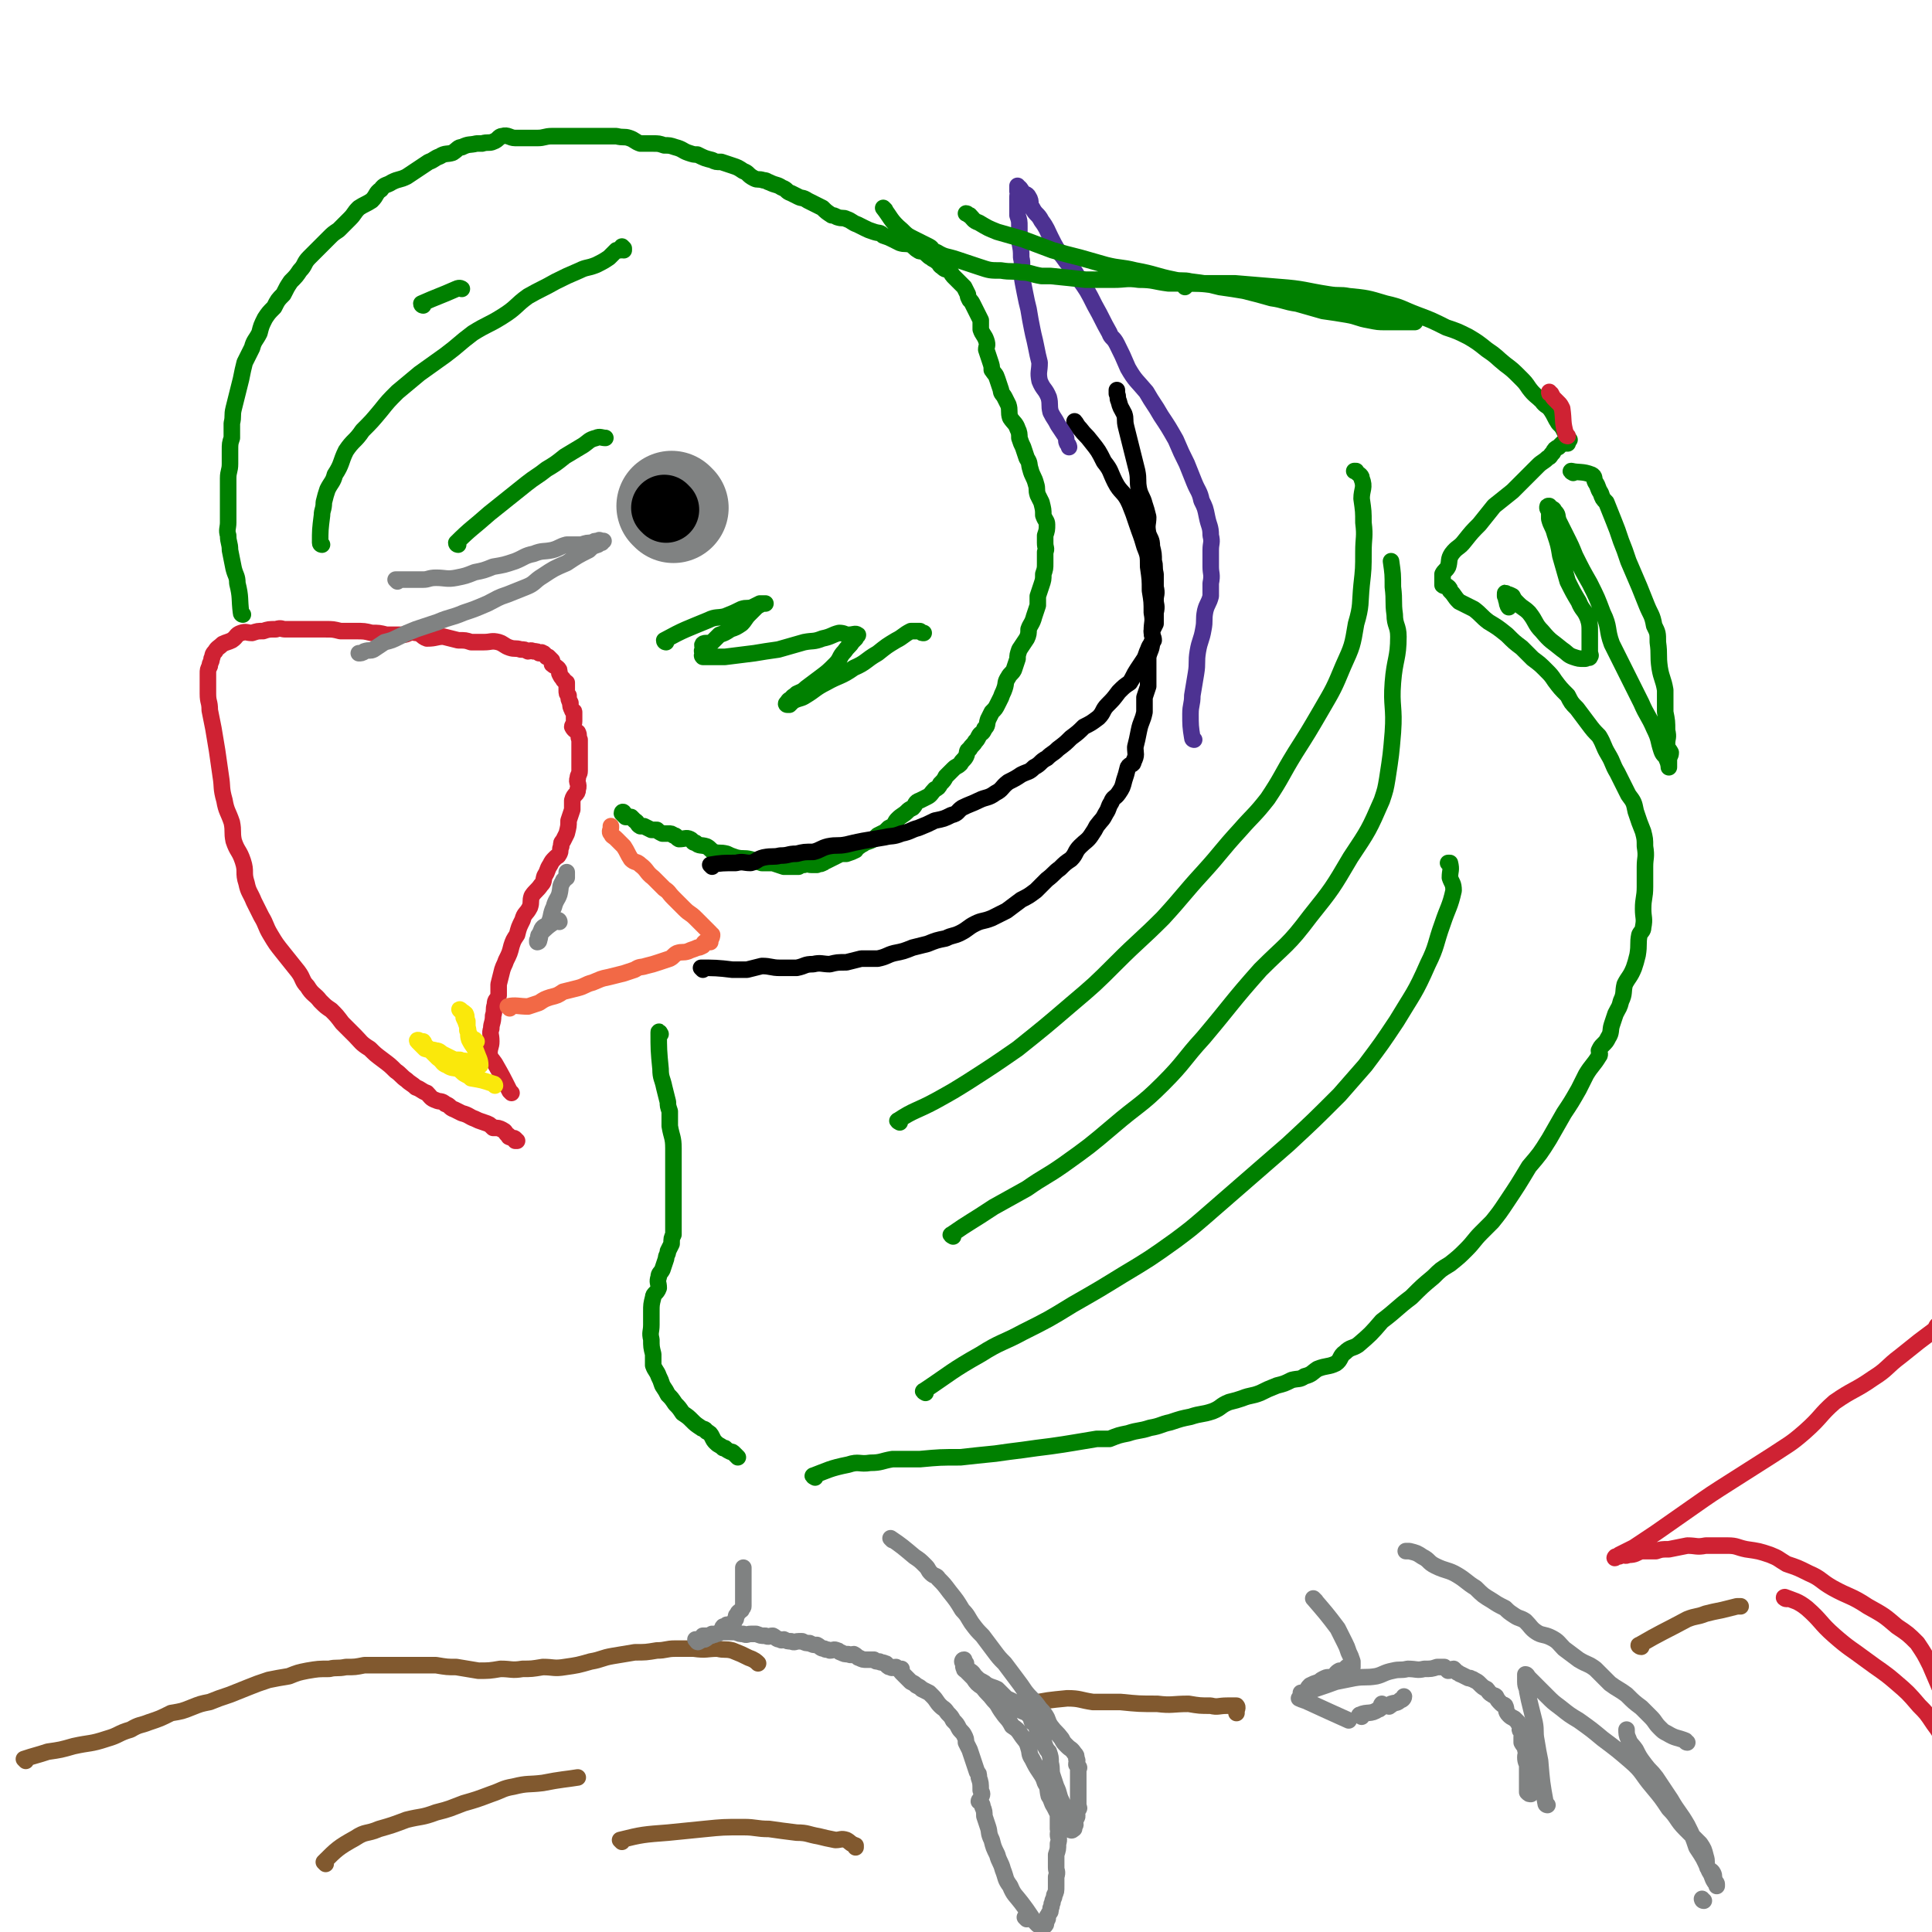 <svg viewBox='0 0 1050 1050' version='1.1' xmlns='http://www.w3.org/2000/svg' xmlns:xlink='http://www.w3.org/1999/xlink'><g fill='none' stroke='#CF2233' stroke-width='9' stroke-linecap='round' stroke-linejoin='round'><path d='M278,594c0,0 0,0 -1,-1 -4,-8 -4,-8 -8,-15 -2,-3 -2,-2 -3,-5 0,-4 1,-4 1,-7 0,-4 -1,-4 0,-7 0,-3 1,-3 1,-7 1,-3 0,-3 1,-6 0,-3 1,-2 2,-5 0,-3 0,-3 0,-6 1,-4 1,-4 2,-8 1,-3 1,-2 2,-5 2,-4 2,-4 3,-8 1,-3 1,-3 3,-6 1,-4 1,-4 3,-8 1,-4 2,-3 4,-7 1,-3 0,-3 1,-6 2,-3 3,-3 5,-6 2,-2 1,-2 2,-5 2,-3 1,-3 3,-6 1,-2 1,-2 3,-4 1,-1 1,0 2,-2 1,-2 0,-2 1,-4 0,-2 0,-2 1,-3 1,-2 1,-2 2,-4 1,-4 1,-4 1,-7 1,-3 1,-3 2,-6 0,-3 0,-3 0,-5 1,-4 3,-3 3,-6 1,-3 -1,-4 0,-6 0,-2 1,-2 1,-4 0,-3 0,-3 0,-6 0,-2 0,-2 0,-3 0,-2 0,-2 0,-3 0,-2 0,-2 0,-3 0,-1 0,-1 0,-2 -1,-2 0,-2 -1,-4 -1,-1 -2,-1 -3,-3 0,-1 1,-1 1,-3 0,-2 0,-2 0,-5 0,-1 -1,0 -1,-1 -1,-2 -1,-2 -1,-4 -1,-2 -1,-2 -1,-4 -1,-1 -1,-1 -1,-3 0,-2 0,-2 0,-4 -1,-1 -2,-1 -2,-2 -1,-1 -1,-1 -2,-3 0,-2 0,-2 -1,-3 -1,-1 -2,-1 -3,-2 0,-1 0,-1 0,-2 -1,-1 -1,-1 -2,-2 -1,0 -1,0 -1,0 -1,-1 -1,-2 -2,-2 -1,-1 -1,0 -2,0 -1,-1 -1,-1 -3,-1 -2,-1 -2,0 -3,0 -2,-1 -2,-1 -4,-1 -3,-1 -3,0 -6,-1 -3,-1 -3,-2 -6,-3 -4,-1 -4,0 -8,0 -3,0 -3,0 -7,0 -3,-1 -3,-1 -7,-1 -4,-1 -4,-1 -8,-2 -4,0 -4,1 -9,1 -3,-1 -3,-3 -6,-3 -4,-1 -4,1 -7,1 -5,0 -5,0 -9,0 -4,-1 -4,-1 -8,-1 -4,-1 -4,-1 -9,-1 -4,0 -4,0 -8,0 -4,-1 -4,-1 -8,-1 -3,0 -3,0 -6,0 -3,0 -3,0 -5,0 -2,0 -2,0 -4,0 -3,0 -3,0 -7,0 -2,0 -2,-1 -5,0 -4,0 -4,0 -7,1 -3,0 -3,0 -6,1 -3,0 -3,-1 -6,0 -3,1 -2,2 -5,4 -2,1 -3,1 -5,2 -2,2 -3,2 -4,4 -2,2 -1,2 -2,4 0,2 -1,2 -1,4 -1,2 -1,2 -1,4 0,3 0,3 0,6 0,3 0,3 0,5 0,5 1,4 1,9 1,5 1,5 2,10 1,6 1,6 2,12 1,7 1,7 2,14 1,6 0,6 2,13 1,6 2,6 4,12 1,5 0,5 1,10 2,6 3,5 5,11 2,6 0,6 2,12 1,5 2,5 4,10 2,4 2,4 4,8 3,5 2,5 5,10 3,5 3,5 7,10 4,5 4,5 8,10 3,4 2,5 5,8 3,5 4,4 7,8 3,3 3,3 6,5 3,3 3,3 6,7 3,3 3,3 7,7 3,3 3,4 8,7 3,3 3,3 7,6 4,3 4,3 7,6 3,2 3,3 6,5 2,2 3,2 5,4 3,1 3,2 6,3 2,2 2,3 5,4 2,1 3,0 5,2 3,1 2,2 5,3 2,1 2,1 4,2 4,1 4,2 7,3 2,1 2,1 5,2 3,1 3,1 5,3 3,0 3,0 5,1 2,1 1,1 3,3 1,0 0,1 1,1 2,1 2,0 3,1 0,0 0,1 0,1 0,0 0,0 1,0 '/></g>
<g fill='none' stroke='#FAE80B' stroke-width='9' stroke-linecap='round' stroke-linejoin='round'><path d='M269,590c0,0 0,-1 -1,-1 -6,-2 -6,-2 -12,-3 -1,-1 -1,-1 -3,-2 -2,-1 -2,-2 -4,-3 -3,-1 -3,0 -6,-2 -3,-1 -2,-2 -5,-4 -1,-1 -1,-1 -2,-2 -1,-1 -1,-1 -2,-2 -1,-1 -2,-1 -2,-2 -2,-1 -1,-2 -2,-3 -1,0 -1,0 -2,0 0,-1 -2,-1 -1,0 1,1 2,2 4,4 3,1 3,0 6,1 2,0 2,1 4,2 2,1 2,1 4,2 2,1 2,1 5,1 2,1 2,0 4,1 2,0 2,1 3,2 1,0 1,0 2,0 1,0 1,0 2,0 0,0 0,0 0,0 0,-3 -1,-4 -2,-7 -1,-3 -2,-3 -4,-7 -1,-3 0,-4 -1,-7 -1,-3 -1,-3 -2,-5 0,-2 0,-2 -1,-3 0,-1 -2,-2 -1,-1 0,0 2,1 3,2 1,2 0,2 1,4 0,2 0,2 0,5 1,2 1,2 2,4 1,1 1,1 2,1 1,1 1,1 1,1 '/></g>
<g fill='none' stroke='#F26946' stroke-width='9' stroke-linecap='round' stroke-linejoin='round'><path d='M277,548c0,0 -1,-1 -1,-1 4,-1 6,0 11,0 3,-1 3,-1 6,-2 3,-2 3,-2 6,-3 4,-1 4,-1 7,-3 4,-1 4,-1 8,-2 4,-1 4,-2 8,-3 5,-2 4,-2 9,-3 4,-1 4,-1 8,-2 3,-1 3,-1 6,-2 3,-2 3,-1 6,-2 4,-1 4,-1 7,-2 3,-1 3,-1 6,-2 2,-1 2,-2 4,-3 3,-1 3,0 6,-1 2,-1 3,-1 5,-2 1,0 1,0 3,-1 0,-1 0,-1 1,-2 1,0 2,0 3,0 0,-1 0,-1 0,-1 1,-2 1,-2 1,-3 0,0 -1,0 -1,-1 -2,-2 -2,-2 -4,-4 -2,-2 -2,-2 -4,-4 -3,-3 -3,-2 -6,-5 -3,-3 -3,-3 -6,-6 -3,-3 -2,-3 -5,-5 -3,-3 -3,-3 -6,-6 -4,-3 -3,-4 -7,-7 -2,-2 -3,-1 -5,-3 -2,-3 -2,-4 -4,-7 -2,-2 -2,-2 -4,-4 -2,-2 -2,-1 -3,-3 -1,-1 0,-2 0,-3 0,0 0,-1 0,-1 '/></g>
<g fill='none' stroke='#008000' stroke-width='9' stroke-linecap='round' stroke-linejoin='round'><path d='M132,334c0,0 -1,0 -1,-1 -1,-8 0,-8 -2,-16 0,-4 -1,-4 -2,-8 -1,-5 -1,-5 -2,-10 0,-4 -1,-4 -1,-8 -1,-3 0,-4 0,-7 0,-4 0,-4 0,-8 0,-4 0,-4 0,-8 0,-4 0,-4 0,-8 0,-4 1,-4 1,-8 0,-3 0,-3 0,-7 0,-4 0,-4 1,-7 0,-4 0,-4 0,-8 1,-4 0,-4 1,-8 1,-4 1,-4 2,-8 1,-4 1,-4 2,-8 1,-5 1,-5 2,-9 2,-4 2,-4 4,-8 1,-4 2,-4 4,-8 1,-4 1,-4 3,-8 2,-3 2,-3 5,-6 2,-4 2,-4 5,-7 2,-4 2,-4 4,-7 3,-3 3,-3 5,-6 3,-3 2,-4 5,-7 2,-2 2,-2 5,-5 3,-3 3,-3 6,-6 2,-2 2,-2 5,-4 3,-3 3,-3 6,-6 3,-3 2,-3 5,-6 3,-2 4,-2 7,-4 3,-3 2,-4 5,-6 2,-3 3,-2 6,-4 4,-2 4,-1 8,-3 3,-2 3,-2 6,-4 3,-2 3,-2 6,-4 3,-1 3,-2 6,-3 3,-2 4,-1 7,-2 3,-2 3,-3 5,-3 4,-2 4,-1 8,-2 2,0 2,0 3,0 3,-1 4,0 6,-1 3,-1 3,-3 5,-3 3,-1 4,1 7,1 3,0 3,0 6,0 3,0 3,0 6,0 4,0 4,-1 8,-1 3,0 3,0 7,0 4,0 4,0 8,0 4,0 4,0 8,0 3,0 3,0 5,0 4,0 4,0 7,0 4,1 4,0 7,1 3,1 3,2 6,3 3,0 3,0 7,0 3,0 3,0 6,1 3,0 3,0 6,1 4,1 4,2 7,3 3,1 3,1 5,1 4,2 4,2 8,3 2,1 2,1 5,1 3,1 3,1 6,2 3,1 3,1 6,3 3,1 2,2 6,4 2,1 2,0 5,1 2,0 2,1 3,1 4,2 4,1 7,3 3,1 2,2 5,3 2,1 2,1 4,2 2,1 2,0 5,2 2,1 2,1 4,2 2,1 2,1 4,2 2,2 2,2 5,4 1,0 1,0 3,1 3,1 3,0 5,1 3,1 3,2 6,3 2,1 2,1 4,2 2,1 2,1 5,2 3,1 3,0 5,2 3,1 3,1 5,2 2,1 2,1 4,2 3,1 3,0 6,1 2,1 2,2 4,3 1,1 1,0 3,1 2,1 2,2 4,3 1,1 2,1 3,2 2,1 1,2 3,3 2,2 2,1 4,2 1,1 1,2 2,3 2,2 2,2 4,4 1,1 1,1 2,2 1,2 1,2 2,4 0,1 0,1 1,3 1,1 1,1 2,3 1,2 1,2 2,4 1,2 1,2 2,4 0,3 0,3 0,5 1,3 2,3 3,6 1,3 0,3 0,5 1,3 1,3 2,6 1,3 1,3 1,5 2,3 2,2 3,5 1,3 1,3 2,6 0,2 1,2 2,4 1,2 1,2 2,4 1,3 0,4 1,7 2,3 3,3 4,6 1,2 1,3 1,5 1,3 1,3 2,5 1,3 1,3 2,6 2,3 1,3 2,6 1,4 2,4 3,8 1,3 0,3 1,6 1,2 1,2 2,4 1,4 1,4 1,7 1,3 2,3 2,5 0,3 0,3 -1,6 0,2 0,2 0,4 0,3 1,3 0,5 0,3 0,3 0,6 0,3 0,3 -1,6 0,3 0,3 -1,6 -1,3 -1,3 -2,6 0,3 0,3 0,5 -1,3 -1,3 -2,6 -1,4 -2,4 -3,7 0,2 0,3 -1,5 -2,3 -2,3 -4,6 -1,3 -1,3 -1,5 -1,3 -1,3 -2,6 -1,2 -2,2 -3,4 -2,3 -1,3 -2,6 -1,3 -1,2 -2,5 -1,2 -1,2 -2,4 -1,2 -1,2 -3,4 -1,2 -1,2 -2,4 -1,3 0,3 -2,5 -1,3 -2,2 -3,4 -1,2 -1,2 -2,3 -1,2 -2,2 -3,4 -2,1 -1,2 -2,4 -1,2 -2,2 -3,4 -2,2 -2,1 -4,3 -2,2 -2,2 -4,4 -1,2 -1,2 -3,4 -1,2 -1,2 -3,3 -2,2 -2,3 -4,4 -2,1 -2,1 -4,2 -3,1 -2,2 -4,4 -2,1 -2,1 -3,2 -2,2 -3,2 -5,4 -1,1 -1,1 -2,3 -1,1 -1,1 -3,2 -1,1 -1,1 -2,2 -2,1 -2,1 -4,2 -1,1 -1,1 -2,2 -2,1 -2,1 -5,2 -1,1 -2,1 -3,2 -2,0 -1,1 -2,2 -2,1 -2,1 -5,2 -1,0 -2,0 -3,0 -2,1 -2,1 -4,2 -2,1 -2,1 -4,2 -1,0 -1,1 -2,1 -1,1 -2,0 -3,1 -2,0 -2,0 -3,0 -2,0 -2,-1 -4,0 -2,0 -1,0 -3,1 -2,0 -2,0 -4,0 -2,0 -2,0 -4,0 -3,-1 -3,-1 -6,-2 -3,0 -3,0 -6,0 -3,-1 -3,-1 -6,-2 -4,-1 -4,0 -8,-1 -3,-1 -3,-1 -5,-2 -4,-1 -4,0 -7,-1 -2,-1 -2,-2 -4,-3 -3,-1 -4,0 -6,-2 -2,0 -1,-1 -3,-2 -2,-1 -3,0 -6,0 -2,-1 -1,-2 -3,-2 -1,-1 -1,-1 -3,-1 -2,0 -2,0 -3,0 -2,-1 -2,-1 -3,-2 -1,0 -1,0 -3,0 -2,-1 -2,-1 -4,-2 -1,0 -1,0 -2,0 -2,-1 -1,-2 -3,-3 -1,-1 -1,-1 -2,-2 -1,0 -2,0 -3,0 -1,-1 0,-2 -1,-2 0,-1 -1,-1 -1,0 0,0 1,1 2,2 '/><path d='M175,296c0,0 -1,0 -1,-1 0,-7 0,-7 1,-15 0,-3 1,-3 1,-7 1,-4 1,-4 2,-7 2,-4 3,-4 4,-8 4,-6 3,-7 6,-13 4,-6 5,-5 9,-11 5,-5 5,-5 10,-11 4,-5 4,-5 9,-10 6,-5 6,-5 12,-10 7,-5 7,-5 14,-10 8,-6 7,-6 15,-12 8,-5 8,-4 16,-9 8,-5 7,-6 14,-11 7,-4 8,-4 15,-8 6,-3 6,-3 13,-6 4,-2 4,-1 9,-3 4,-2 4,-2 7,-4 2,-2 2,-2 4,-4 1,0 1,0 2,0 1,-1 1,-1 1,-2 0,0 1,1 1,1 0,1 0,1 0,1 '/><path d='M249,296c0,0 -1,0 -1,-1 8,-8 9,-8 18,-16 5,-4 5,-4 10,-8 5,-4 5,-4 10,-8 5,-4 6,-4 11,-8 5,-3 5,-3 10,-7 5,-3 5,-3 10,-6 3,-2 3,-3 7,-4 2,-1 3,0 5,0 '/><path d='M230,166c0,0 -1,0 -1,-1 9,-4 10,-4 19,-8 2,-1 3,0 3,0 '/><path d='M362,349c0,0 -1,0 -1,-1 11,-6 12,-6 24,-11 4,-2 5,-1 9,-2 5,-2 5,-2 9,-4 3,-1 3,0 6,-1 2,-1 2,-1 4,-2 1,0 1,0 2,0 1,0 1,0 1,0 0,0 -1,0 -2,0 -1,1 -2,1 -3,2 -2,2 -2,2 -4,4 -2,2 -2,3 -4,5 -3,2 -3,2 -6,3 -3,2 -3,2 -6,3 -2,2 -2,2 -4,4 -2,1 -4,0 -5,1 -1,1 1,2 1,3 0,0 -1,0 -1,0 -1,1 0,1 0,2 0,1 -1,1 0,2 1,0 2,0 3,0 5,0 5,0 9,0 8,-1 8,-1 16,-2 6,-1 6,-1 13,-2 7,-2 7,-2 14,-4 5,-1 5,0 10,-2 5,-1 5,-2 9,-3 3,0 3,1 5,1 3,0 4,-1 5,0 1,0 -1,1 -1,2 -1,1 -1,1 -2,2 -1,2 -2,2 -4,5 -3,3 -2,4 -5,7 -4,4 -4,4 -8,7 -4,3 -4,3 -8,6 -2,2 -3,2 -5,3 -2,2 -2,1 -3,3 -1,0 -2,1 -2,2 -1,0 -1,1 0,1 0,0 0,0 1,0 1,-1 1,-1 2,-2 4,-2 4,-1 7,-3 5,-3 5,-4 11,-7 7,-4 8,-3 15,-8 7,-3 6,-4 13,-8 5,-4 5,-4 10,-7 4,-2 4,-3 8,-5 2,0 3,0 5,0 1,1 1,1 2,1 '/></g>
<g fill='none' stroke='#808282' stroke-width='60' stroke-linecap='round' stroke-linejoin='round'><path d='M366,276c0,0 -1,-1 -1,-1 '/></g>
<g fill='none' stroke='#000000' stroke-width='36' stroke-linecap='round' stroke-linejoin='round'><path d='M362,277c0,0 -1,-1 -1,-1 '/></g>
<g fill='none' stroke='#000000' stroke-width='9' stroke-linecap='round' stroke-linejoin='round'><path d='M387,471c0,0 -1,-1 -1,-1 6,-1 7,-1 14,-1 4,-1 4,0 8,0 4,-1 3,-2 7,-3 5,-1 5,0 9,-1 5,0 4,-1 9,-1 4,-1 4,-1 9,-1 4,-1 4,-2 8,-3 5,-1 5,0 10,-1 4,-1 4,-1 9,-2 6,-1 6,-1 12,-2 4,-1 4,0 9,-2 5,-1 5,-2 9,-3 5,-2 5,-2 9,-4 5,-1 5,-1 9,-3 4,-1 3,-2 6,-4 4,-2 5,-2 9,-4 4,-2 5,-1 9,-4 4,-2 3,-3 7,-6 4,-2 4,-2 7,-4 4,-2 4,-1 7,-4 4,-2 3,-3 7,-5 3,-3 3,-2 6,-5 4,-3 4,-3 7,-6 4,-3 4,-3 7,-6 4,-2 4,-2 8,-5 3,-3 2,-4 5,-7 3,-3 3,-3 6,-7 3,-3 3,-3 6,-5 2,-3 2,-4 4,-7 2,-3 2,-3 4,-6 1,-2 1,-3 2,-5 1,-3 2,-3 3,-5 0,-2 -1,-2 -1,-5 1,-2 1,-2 2,-4 0,-3 0,-3 0,-6 1,-4 0,-4 0,-7 0,-3 1,-3 0,-7 0,-3 0,-3 0,-7 -1,-4 0,-4 -1,-7 0,-4 0,-4 -1,-8 0,-4 -1,-4 -2,-7 -1,-5 0,-5 0,-9 -1,-4 -1,-4 -2,-7 -1,-4 -2,-4 -3,-8 -1,-5 0,-5 -1,-10 -1,-4 -1,-4 -2,-8 -1,-4 -1,-4 -2,-8 -1,-4 -1,-4 -2,-8 -1,-4 0,-4 -1,-7 -2,-4 -2,-3 -3,-7 -1,-2 0,-2 -1,-4 0,-1 0,-1 0,-2 '/><path d='M382,527c0,0 -1,-1 -1,-1 7,0 9,0 17,1 4,0 4,0 8,0 4,-1 4,-1 8,-2 5,0 5,1 10,1 4,0 5,0 9,0 5,-1 4,-2 9,-2 4,-1 5,0 9,0 4,-1 4,-1 9,-1 4,-1 4,-1 8,-2 5,0 5,0 9,0 5,-1 5,-2 9,-3 5,-1 5,-1 10,-3 4,-1 4,-1 8,-2 5,-2 5,-2 10,-3 4,-2 4,-1 8,-3 4,-2 4,-3 8,-5 4,-2 4,-1 9,-3 4,-2 4,-2 8,-4 4,-3 4,-3 8,-6 4,-2 4,-2 8,-5 3,-3 3,-3 6,-6 4,-3 4,-4 7,-6 3,-3 3,-3 6,-5 3,-3 2,-4 5,-7 3,-3 4,-3 6,-6 2,-3 2,-3 3,-5 3,-4 3,-3 5,-7 2,-3 1,-3 3,-6 1,-3 2,-2 4,-5 2,-3 2,-3 3,-7 1,-3 1,-3 2,-7 1,-2 3,-1 3,-3 2,-4 1,-4 1,-8 1,-4 1,-4 2,-9 1,-5 2,-5 3,-10 0,-4 0,-4 0,-8 1,-3 1,-3 2,-6 0,-4 0,-4 0,-8 0,-4 0,-4 0,-8 1,-4 2,-4 2,-8 1,-3 0,-3 0,-6 0,-5 1,-5 0,-10 0,-6 0,-6 -1,-12 0,-6 0,-6 -1,-13 0,-6 0,-6 -2,-11 -2,-7 -2,-6 -4,-12 -2,-6 -2,-6 -4,-11 -3,-7 -5,-6 -8,-12 -3,-6 -2,-6 -6,-11 -3,-6 -3,-6 -7,-11 -3,-4 -3,-3 -6,-7 -2,-2 -2,-3 -3,-4 '/></g>
<g fill='none' stroke='#4D3292' stroke-width='9' stroke-linecap='round' stroke-linejoin='round'><path d='M649,402c0,0 -1,0 -1,-1 -1,-6 -1,-7 -1,-13 0,-5 1,-5 1,-10 1,-6 1,-6 2,-12 1,-6 0,-6 1,-12 1,-6 2,-6 3,-12 1,-5 0,-5 1,-10 1,-4 2,-4 3,-8 0,-4 0,-4 0,-7 1,-5 0,-5 0,-9 0,-4 0,-4 0,-9 0,-4 1,-4 0,-8 0,-5 -1,-5 -2,-10 -1,-5 -1,-5 -3,-9 -1,-5 -2,-5 -4,-10 -2,-5 -2,-5 -4,-10 -3,-6 -3,-6 -6,-13 -4,-7 -4,-7 -8,-13 -4,-7 -4,-6 -8,-13 -5,-6 -6,-6 -10,-13 -3,-7 -3,-7 -6,-13 -2,-4 -3,-3 -4,-6 -4,-7 -4,-8 -8,-15 -4,-8 -4,-8 -9,-15 -3,-6 -4,-5 -8,-11 -4,-5 -4,-5 -7,-11 -2,-4 -2,-5 -5,-9 -2,-4 -3,-3 -5,-7 -2,-2 0,-3 -2,-6 -1,-2 -2,-1 -4,-3 0,-1 0,-1 -1,-2 -1,0 -1,-1 -1,-1 0,1 0,1 0,3 1,1 0,1 0,3 0,2 0,2 0,3 0,4 0,4 0,7 1,3 1,3 1,6 0,4 0,4 0,8 1,5 1,5 1,9 1,4 0,4 0,8 1,6 1,6 2,11 1,5 1,5 2,9 1,6 1,6 2,11 1,5 1,4 2,9 1,5 1,5 2,9 0,5 -1,5 0,10 2,5 3,4 5,9 1,4 0,4 1,8 2,4 2,3 4,7 2,3 2,3 4,6 1,2 0,2 1,4 1,1 1,2 1,2 '/></g>
<g fill='none' stroke='#008000' stroke-width='9' stroke-linecap='round' stroke-linejoin='round'><path d='M359,562c0,0 -1,-2 -1,-1 0,9 0,10 1,20 0,5 1,5 2,10 1,4 1,4 2,8 0,2 0,2 1,5 0,4 0,4 0,8 1,6 2,6 2,12 0,5 0,5 0,11 0,5 0,5 0,10 0,5 0,5 0,10 0,5 0,5 0,9 0,3 0,3 0,7 -1,2 -1,2 -1,5 -1,2 -1,2 -2,4 0,2 -1,2 -1,4 -1,3 -1,3 -2,6 -1,2 -2,2 -2,4 -1,3 0,3 0,6 -1,3 -3,3 -3,5 -1,4 -1,4 -1,8 0,3 0,3 0,7 0,4 -1,4 0,8 0,4 0,4 1,8 0,3 0,3 0,6 1,3 2,3 3,6 1,2 1,2 2,5 2,3 2,3 3,5 2,2 2,2 4,5 2,2 2,2 4,5 3,2 3,2 5,4 2,2 2,2 5,4 1,1 2,0 3,2 2,1 2,1 3,3 1,2 1,2 2,3 2,2 2,1 4,3 0,0 0,0 1,0 1,1 1,1 3,2 1,0 1,0 2,1 1,1 1,1 2,2 '/><path d='M443,803c0,0 -2,-1 -1,-1 8,-3 9,-4 19,-6 6,-2 6,0 12,-1 6,0 6,-1 12,-2 3,0 3,0 6,0 5,0 5,0 9,0 11,-1 11,-1 22,-1 9,-1 9,-1 19,-2 7,-1 7,-1 15,-2 7,-1 7,-1 15,-2 7,-1 7,-1 13,-2 6,-1 6,-1 12,-2 3,0 3,0 7,0 5,-2 5,-2 10,-3 6,-2 6,-1 12,-3 6,-1 6,-2 11,-3 6,-2 6,-2 11,-3 6,-2 6,-1 12,-3 5,-2 4,-3 9,-5 4,-1 4,-1 7,-2 5,-2 5,-1 10,-3 4,-2 4,-2 9,-4 4,-1 4,-1 8,-3 4,-1 4,0 7,-2 4,-1 4,-2 7,-4 5,-2 6,-1 10,-3 3,-2 2,-4 5,-6 3,-3 4,-2 7,-4 7,-6 7,-6 13,-13 8,-6 8,-7 16,-13 6,-6 6,-6 12,-11 4,-4 4,-4 9,-7 5,-4 5,-4 9,-8 4,-4 4,-5 8,-9 3,-3 3,-3 6,-6 4,-5 4,-5 8,-11 6,-9 6,-9 12,-19 6,-7 6,-7 11,-15 4,-7 4,-7 8,-14 4,-6 4,-6 8,-13 2,-4 2,-4 4,-8 3,-5 4,-5 7,-10 1,-1 0,-2 0,-3 1,-2 1,-2 2,-3 2,-2 2,-2 3,-4 2,-3 1,-4 2,-7 1,-3 1,-3 2,-6 2,-4 2,-3 3,-7 2,-4 1,-5 2,-9 2,-4 3,-4 5,-9 1,-3 1,-3 2,-7 1,-6 0,-6 1,-11 1,-2 2,-2 2,-4 1,-5 0,-5 0,-10 0,-6 1,-6 1,-12 0,-5 0,-5 0,-11 0,-5 1,-5 0,-11 0,-4 0,-4 -1,-8 -2,-5 -2,-5 -4,-11 -1,-5 -1,-5 -4,-9 -3,-6 -3,-6 -6,-12 -3,-5 -2,-5 -5,-10 -3,-5 -2,-5 -5,-10 -3,-3 -3,-3 -6,-7 -3,-4 -3,-4 -6,-8 -3,-3 -3,-3 -5,-7 -4,-4 -4,-4 -7,-8 -2,-3 -2,-3 -5,-6 -3,-3 -3,-3 -7,-6 -3,-3 -3,-3 -6,-6 -4,-3 -4,-3 -8,-7 -5,-4 -5,-4 -10,-7 -4,-3 -4,-4 -8,-7 -4,-2 -4,-2 -8,-4 -3,-3 -2,-3 -5,-6 0,-1 0,-1 -1,-2 -1,-1 -2,0 -3,-1 0,-2 0,-2 0,-3 0,-2 0,-2 0,-3 1,-2 2,-2 3,-4 1,-3 0,-4 2,-7 3,-4 4,-3 7,-7 4,-5 4,-5 8,-9 4,-5 4,-5 8,-10 5,-4 5,-4 10,-8 4,-4 4,-4 8,-8 3,-3 3,-3 6,-6 2,-2 3,-2 5,-4 2,-1 1,-1 3,-3 1,-2 1,-2 3,-3 1,-1 1,-1 2,-2 0,0 0,0 1,0 1,0 1,0 2,0 0,-1 -1,-2 -1,-2 0,-1 1,0 2,0 0,0 -1,-1 -1,-1 -1,-2 -1,-2 -2,-4 -1,-2 -1,-2 -3,-4 -2,-3 -2,-4 -4,-7 -2,-3 -3,-2 -5,-5 -3,-3 -4,-3 -7,-7 -2,-3 -2,-3 -5,-6 -4,-4 -4,-4 -8,-7 -5,-4 -4,-4 -10,-8 -5,-4 -5,-4 -10,-7 -6,-3 -6,-3 -12,-5 -8,-4 -8,-4 -16,-7 -8,-3 -8,-4 -17,-6 -10,-3 -10,-3 -20,-4 -5,-1 -5,0 -11,-1 -13,-2 -13,-3 -27,-4 -12,-1 -12,-1 -24,-2 -8,0 -8,0 -16,0 -4,0 -5,0 -9,0 -1,1 -1,1 -2,2 '/><path d='M855,257c0,0 -2,-1 -1,-1 4,1 6,0 11,2 2,1 1,2 2,4 2,3 1,3 3,6 1,3 1,3 3,5 2,5 2,5 4,10 2,5 2,5 4,11 2,5 2,5 4,11 3,7 3,7 6,14 2,5 2,5 4,10 2,5 3,5 4,11 2,4 2,4 2,9 1,7 0,7 1,14 1,6 2,6 3,12 0,6 0,6 0,12 1,5 1,5 1,10 1,4 0,4 0,7 0,3 1,3 2,5 0,2 -1,2 -1,4 0,2 0,4 0,4 0,0 0,-2 -1,-4 -1,-3 -2,-2 -3,-5 -2,-6 -1,-6 -4,-12 -3,-7 -4,-7 -7,-14 -4,-8 -4,-8 -8,-16 -4,-8 -4,-8 -8,-16 -3,-8 -1,-9 -5,-17 -3,-8 -3,-8 -7,-16 -4,-7 -4,-7 -8,-15 -2,-5 -2,-5 -5,-11 -2,-4 -2,-4 -4,-8 -1,-3 0,-3 -2,-5 -1,-2 -1,-1 -2,-2 -1,0 -1,-1 -1,-1 -1,0 -1,0 -1,1 0,1 1,1 1,2 0,2 0,2 0,4 1,4 2,4 3,8 2,6 2,6 3,12 2,7 2,7 4,14 3,6 3,6 6,11 2,5 3,4 5,9 1,3 1,4 1,7 0,3 0,3 0,6 0,2 0,2 0,4 0,0 0,0 0,1 0,2 1,2 0,3 0,1 -1,0 -1,0 -1,1 -1,1 -2,1 -3,0 -3,0 -6,-1 -3,-1 -3,-2 -6,-4 -6,-5 -6,-4 -11,-10 -4,-4 -3,-5 -7,-10 -3,-3 -3,-2 -6,-5 -2,-2 -2,-2 -3,-4 -2,-1 -2,-1 -3,-1 -1,-1 -1,-1 -1,0 0,0 0,0 0,1 1,1 0,1 1,3 0,2 1,3 1,3 '/></g>
<g fill='none' stroke='#CF2233' stroke-width='9' stroke-linecap='round' stroke-linejoin='round'><path d='M852,237c0,0 -1,0 -1,-1 -2,-7 -1,-7 -2,-14 -1,-2 -1,-2 -2,-3 -1,-1 -1,-1 -2,-2 -1,-1 -1,-1 -2,-3 -1,0 -1,0 -1,-1 0,0 0,0 0,0 '/></g>
<g fill='none' stroke='#81592F' stroke-width='9' stroke-linecap='round' stroke-linejoin='round'><path d='M14,957c0,0 -1,-1 -1,-1 6,-2 7,-2 13,-4 7,-1 7,-1 14,-3 9,-2 9,-1 18,-4 7,-2 6,-3 13,-5 5,-3 5,-2 10,-4 6,-2 6,-2 12,-5 6,-1 6,-1 11,-3 5,-2 5,-2 10,-3 5,-2 5,-2 11,-4 5,-2 5,-2 10,-4 5,-2 5,-2 11,-4 5,-1 5,-1 11,-2 5,-2 5,-2 10,-3 6,-1 6,-1 12,-1 4,-1 4,0 9,-1 5,0 5,0 10,-1 5,0 5,0 10,0 4,0 4,0 8,0 5,0 5,0 10,0 6,0 6,0 11,0 6,1 6,1 11,1 6,1 6,1 12,2 6,0 6,0 12,-1 6,0 6,1 12,0 5,0 5,0 11,-1 6,0 6,1 12,0 7,-1 7,-1 14,-3 6,-1 6,-2 12,-3 6,-1 6,-1 12,-2 6,0 6,0 12,-1 5,0 5,-1 10,-1 5,0 5,0 10,0 7,1 7,0 13,0 4,1 4,0 8,1 5,2 5,2 9,4 3,1 4,2 5,3 '/><path d='M177,1013c0,0 -1,-1 -1,-1 7,-7 8,-8 17,-13 6,-4 6,-2 13,-5 7,-2 7,-2 15,-5 8,-2 8,-1 16,-4 8,-2 7,-2 15,-5 7,-2 7,-2 15,-5 6,-2 6,-3 12,-4 8,-2 8,-1 16,-2 10,-2 13,-2 19,-3 '/><path d='M338,1001c0,0 -1,-1 -1,-1 12,-3 13,-3 26,-4 10,-1 10,-1 20,-2 10,-1 10,-1 21,-1 7,0 7,1 14,1 7,1 7,1 15,2 6,0 6,1 12,2 4,1 4,1 9,2 3,0 3,-1 6,0 2,1 2,2 5,3 0,0 0,1 0,1 '/><path d='M561,927c0,0 -2,-1 -1,-1 9,-2 10,-2 20,-3 7,0 7,1 14,2 7,0 7,0 15,0 10,1 10,1 20,1 8,1 8,0 17,0 6,1 6,1 12,1 4,1 4,0 9,0 2,0 3,0 5,0 1,1 0,2 0,3 0,0 0,1 0,1 '/><path d='M892,895c-1,0 -2,-1 -1,-1 12,-7 13,-7 26,-14 5,-2 5,-1 10,-3 4,-1 4,-1 9,-2 4,-1 4,-1 8,-2 1,0 1,0 2,0 0,0 0,0 0,0 '/></g>
<g fill='none' stroke='#CF2233' stroke-width='9' stroke-linecap='round' stroke-linejoin='round'><path d='M971,869c-1,0 -2,-1 -1,-1 5,2 7,2 12,6 8,7 7,8 15,15 8,7 9,7 17,13 8,6 9,6 16,12 7,6 7,6 13,13 4,4 4,4 8,10 3,4 3,4 5,9 2,3 2,2 4,6 1,3 1,3 1,6 0,1 0,1 0,3 0,2 0,2 0,4 0,0 0,0 0,0 0,0 0,0 0,-1 0,-1 0,-1 0,-3 0,-2 0,-2 0,-5 0,-5 1,-5 0,-11 -1,-6 -1,-6 -2,-12 -2,-7 -2,-7 -4,-14 -3,-7 -3,-7 -6,-14 -3,-6 -3,-6 -7,-12 -5,-5 -5,-5 -11,-9 -7,-6 -7,-6 -16,-11 -9,-6 -10,-5 -19,-10 -7,-4 -6,-5 -13,-8 -6,-3 -6,-3 -12,-5 -5,-3 -4,-3 -9,-5 -6,-2 -6,-2 -13,-3 -5,-1 -5,-2 -10,-2 -6,0 -6,0 -12,0 -5,1 -5,0 -10,0 -5,1 -5,1 -10,2 -4,0 -4,0 -7,1 -4,0 -4,0 -8,0 -3,1 -3,2 -7,2 -2,1 -2,0 -3,0 -2,1 -2,1 -4,1 0,1 -1,1 0,0 0,0 1,0 2,-1 4,-2 4,-2 8,-4 6,-4 6,-4 12,-8 10,-7 10,-7 20,-14 10,-7 10,-7 21,-14 11,-7 11,-7 22,-14 9,-6 10,-6 18,-13 9,-8 8,-9 16,-16 10,-7 11,-6 21,-13 8,-5 7,-6 15,-12 5,-4 5,-4 10,-8 4,-3 4,-3 8,-6 2,-2 1,-3 3,-3 2,-1 3,-1 4,0 0,0 0,0 -1,1 '/></g>
<g fill='none' stroke='#808282' stroke-width='9' stroke-linecap='round' stroke-linejoin='round'><path d='M485,837c0,0 -1,-1 -1,-1 6,4 7,5 13,10 3,2 3,2 6,5 2,2 1,2 3,4 2,2 3,1 4,3 3,3 3,3 6,7 4,5 4,5 7,10 3,3 3,4 5,7 3,4 3,4 6,7 3,4 3,4 6,8 3,4 3,4 6,7 3,4 3,4 6,8 3,4 3,4 5,7 3,4 4,4 7,8 2,3 2,2 4,5 2,3 1,3 3,6 3,4 3,3 6,7 1,2 1,2 3,4 2,2 2,1 4,4 1,1 1,1 1,3 1,1 0,1 0,3 1,1 1,1 1,1 1,1 0,1 0,1 0,0 0,0 0,0 0,1 0,1 0,2 0,1 0,1 0,2 0,0 0,0 0,0 0,1 0,1 0,1 0,1 0,1 0,2 0,1 0,1 0,2 0,1 0,1 0,2 0,1 0,1 0,3 0,1 0,1 0,2 0,1 0,1 0,2 0,1 0,1 0,1 0,0 0,0 0,1 0,0 0,0 0,0 0,1 1,2 0,2 0,1 0,1 -1,1 0,2 1,3 0,4 0,1 -1,1 -1,2 0,1 1,2 0,2 0,1 -1,0 -1,0 0,1 0,1 0,1 1,1 1,1 0,1 0,1 -1,1 -2,0 0,0 1,0 0,-1 0,0 0,0 -1,-1 0,-3 0,-3 -1,-7 0,-3 -1,-3 -2,-6 -2,-4 -1,-4 -3,-8 -1,-3 -1,-3 -2,-6 -1,-3 0,-3 -1,-7 0,-3 0,-3 -1,-6 -1,-1 -1,-1 -2,-3 -1,-3 -1,-3 -2,-6 -1,-1 -2,-1 -2,-2 -1,-2 0,-2 -1,-4 0,-1 -1,0 -2,-1 -1,-2 0,-2 -2,-4 0,-1 0,-1 -1,-1 -2,-1 -3,-1 -4,-2 -2,-1 -1,-2 -2,-3 -2,-2 -3,-2 -5,-3 -1,-1 -1,-1 -2,-2 -2,-2 -2,-2 -3,-3 -2,-1 -3,-1 -5,-2 -2,-1 -1,-1 -3,-2 -2,-1 -2,-1 -4,-3 -1,-1 -1,-2 -3,-3 -1,-1 -1,-1 -2,-2 0,-1 0,-1 0,-2 -1,-1 -2,0 -2,-1 0,0 0,-1 1,-1 0,0 0,1 0,1 0,2 -1,2 0,4 0,1 1,0 1,1 2,2 2,2 4,4 2,3 2,3 5,5 3,4 3,3 6,7 3,3 2,3 5,7 2,3 3,3 5,7 3,2 3,2 5,5 2,3 3,3 4,7 1,3 0,3 2,6 2,4 2,4 4,7 2,3 2,3 3,6 2,3 1,3 2,7 2,3 1,3 3,6 1,2 1,2 2,4 0,3 0,3 0,6 0,1 0,1 0,2 1,1 0,1 0,3 0,2 1,2 0,5 0,3 0,3 -1,6 0,3 0,4 0,7 0,2 1,2 0,5 0,3 0,3 0,5 0,3 0,3 -1,5 0,2 -1,2 -1,4 -1,1 0,2 -1,3 0,2 0,2 -1,3 0,1 -1,1 -1,2 0,0 1,1 0,1 0,1 0,1 -1,2 0,0 1,1 0,1 0,1 0,0 0,0 -1,0 -1,0 -1,0 -1,0 -1,0 -2,0 0,0 0,0 -1,0 -2,-2 -2,-2 -4,-5 -2,-3 -2,-3 -5,-7 -3,-4 -4,-4 -6,-9 -3,-4 -2,-4 -4,-9 -1,-4 -2,-4 -3,-8 -2,-4 -2,-4 -3,-8 -2,-4 -1,-4 -2,-7 -1,-3 -1,-3 -2,-6 0,-2 0,-3 -1,-5 0,-2 -1,-2 -2,-3 0,-1 1,-1 1,-2 1,-2 1,-2 0,-4 0,-4 0,-4 -1,-7 0,-2 0,-2 -1,-3 -1,-3 -1,-3 -2,-6 -1,-3 -1,-3 -2,-6 -1,-2 -1,-2 -2,-4 0,-2 0,-2 -1,-4 -1,-2 -2,-2 -3,-4 -1,-2 -1,-2 -3,-4 -1,-2 -1,-2 -3,-4 -2,-3 -2,-2 -4,-4 -2,-2 -2,-3 -4,-5 -1,-1 -1,-1 -2,-2 -2,-1 -2,-1 -4,-2 -1,-1 -1,-1 -3,-2 -1,-1 -1,-1 -3,-2 -1,-1 -1,-1 -2,-2 0,0 0,0 0,0 -1,-1 -1,-1 -2,-2 -1,-1 -1,-1 -1,-1 -1,-1 0,-1 0,-2 0,0 0,0 0,0 -1,0 -1,1 -1,0 -2,0 -1,0 -2,-1 -2,0 -2,1 -3,0 -1,0 -1,0 -2,-1 0,0 0,-1 -1,-1 -2,-1 -2,0 -3,-1 -2,0 -2,0 -3,-1 -2,0 -2,0 -4,0 -2,0 -2,0 -4,-1 -1,0 -1,-1 -3,-2 -1,0 -1,1 -3,0 -2,0 -2,0 -4,-1 -1,0 -1,-1 -2,-1 -2,-1 -2,0 -4,0 -2,-1 -2,0 -3,-1 -2,0 -2,-1 -4,-2 -2,0 -2,0 -4,-1 -2,0 -2,0 -4,-1 -1,0 -1,0 -2,0 -2,0 -2,1 -4,0 -2,0 -2,0 -4,-1 -1,0 -1,1 -2,0 -2,0 -2,-1 -4,-2 -2,0 -2,1 -4,0 -3,0 -2,0 -5,-1 -1,0 -1,0 -3,0 -2,0 -2,1 -4,0 -2,0 -2,0 -4,-1 -1,0 -1,0 -3,0 -1,0 -1,0 -2,0 -1,0 -1,0 -2,0 -1,0 -1,0 -1,0 -2,1 -2,1 -3,1 -1,1 -1,0 -1,0 -1,1 -1,1 -2,1 -1,0 -1,0 -3,0 0,0 -1,0 -1,0 -1,1 -1,3 -2,3 -1,1 -1,0 -2,-1 0,0 0,0 0,0 1,0 2,1 3,0 1,0 1,0 2,0 2,-1 2,-2 4,-3 0,0 0,1 1,0 2,0 2,0 4,-2 1,0 0,-1 1,-2 1,0 1,0 2,-1 1,0 1,0 2,0 0,-1 0,0 1,-1 1,0 1,0 1,-1 1,-1 1,-1 1,-2 0,-1 0,-1 1,-2 0,-1 1,-1 2,-2 0,-1 1,-1 1,-2 0,-1 0,-1 0,-2 0,-2 0,-2 0,-3 0,-2 0,-2 0,-3 0,-2 0,-2 0,-3 0,-2 0,-2 0,-5 0,-1 0,-1 0,-3 0,-1 0,-1 0,-2 '/><path d='M715,870c0,0 -2,-2 -1,-1 6,7 7,8 13,16 2,4 2,4 4,8 1,2 1,2 2,5 1,2 1,2 2,5 0,1 0,1 0,2 0,1 0,1 0,1 -1,0 -1,0 -1,0 -1,1 -1,0 -2,0 -1,1 -1,1 -2,2 -1,0 -1,0 -2,0 -2,1 -2,2 -3,3 -2,1 -3,0 -5,1 -2,1 -2,1 -3,2 -3,1 -3,1 -5,2 -2,2 -1,2 -3,4 -1,0 -1,0 -2,0 0,1 0,1 0,2 -1,1 -1,1 -1,1 0,0 0,0 0,0 2,1 3,1 5,2 11,5 13,6 22,10 '/><path d='M710,921c0,0 -2,-1 -1,-1 8,-3 9,-3 17,-6 5,-1 5,-1 10,-2 6,-1 6,0 12,-1 4,-1 4,-2 9,-3 4,-1 4,0 8,-1 5,0 5,1 9,0 4,0 4,0 7,-1 2,0 2,0 4,0 1,1 1,1 2,2 2,0 2,-1 3,-1 1,1 1,1 2,2 1,0 1,1 2,1 2,1 2,1 4,2 1,0 1,0 1,0 1,1 1,0 2,1 2,1 2,1 3,2 2,2 2,2 4,3 1,1 1,2 3,3 1,1 1,0 2,1 1,2 1,2 3,4 1,1 1,0 2,1 1,2 0,3 2,5 1,1 1,1 3,2 1,1 1,1 2,2 0,1 1,1 1,2 1,1 0,1 0,2 0,1 1,0 1,0 1,2 0,2 0,4 0,1 0,1 0,3 1,2 2,2 2,4 1,2 0,2 0,4 0,3 1,3 1,5 0,2 0,2 0,5 0,2 0,2 0,4 0,1 0,1 0,2 0,1 0,2 0,3 1,1 1,1 2,1 0,0 0,-1 0,-1 0,1 0,1 0,1 '/><path d='M841,981c0,0 -1,0 -1,-1 -2,-11 -2,-11 -3,-23 -1,-5 -1,-5 -2,-11 -1,-5 0,-5 -1,-10 -1,-4 -1,-4 -2,-8 -1,-4 -1,-4 -2,-9 0,-2 -1,-2 -1,-5 0,-1 0,-1 0,-2 0,-1 0,-2 0,-2 1,0 1,1 2,2 2,2 2,2 4,4 3,3 3,3 6,6 3,3 3,3 7,6 5,4 5,4 10,7 7,5 7,5 13,10 8,6 8,6 15,12 7,6 6,7 12,14 5,6 5,6 9,12 5,5 4,6 9,11 4,4 4,4 8,8 2,3 2,3 3,7 1,3 0,3 1,6 1,2 2,1 3,3 1,2 0,2 1,4 0,1 1,1 1,2 0,0 0,1 0,1 0,0 0,-1 -1,-2 -2,-3 -1,-3 -3,-6 -3,-7 -3,-7 -7,-13 -2,-6 -2,-6 -5,-12 -4,-7 -5,-7 -9,-14 -4,-6 -4,-6 -8,-12 -3,-4 -3,-3 -6,-7 -3,-4 -3,-4 -5,-8 -2,-3 -3,-3 -4,-6 -1,-2 -1,-3 -1,-5 '/><path d='M917,947c-1,0 -1,-1 -1,-1 -5,-2 -5,-1 -10,-4 -2,-1 -2,-1 -4,-3 -3,-3 -2,-3 -5,-6 -2,-2 -2,-2 -5,-5 -4,-3 -4,-3 -8,-7 -4,-3 -5,-3 -9,-6 -4,-4 -4,-4 -8,-8 -4,-3 -4,-2 -9,-5 -4,-3 -4,-3 -8,-6 -3,-3 -3,-4 -7,-6 -4,-2 -5,-1 -8,-3 -3,-2 -3,-3 -6,-6 -3,-2 -3,-1 -6,-3 -3,-2 -3,-2 -5,-4 -4,-2 -4,-2 -7,-4 -5,-3 -5,-3 -9,-7 -5,-3 -5,-4 -10,-7 -5,-3 -6,-2 -12,-5 -4,-2 -3,-3 -7,-5 -3,-2 -3,-2 -7,-3 -1,0 -1,0 -2,0 '/><path d='M558,1043c0,0 -1,-1 -1,-1 '/><path d='M740,933c0,0 -2,-1 -1,-1 4,-2 6,0 10,-3 2,0 1,-2 2,-3 0,0 0,1 0,1 1,1 1,0 1,0 1,0 1,0 2,0 1,0 1,1 1,0 1,0 1,0 1,-1 3,-1 3,0 5,-2 1,0 2,-1 2,-2 '/><path d='M926,1033c-1,0 -1,-1 -1,-1 '/></g>
<g fill='none' stroke='#008000' stroke-width='9' stroke-linecap='round' stroke-linejoin='round'><path d='M503,757c0,0 -2,-1 -1,-1 15,-10 15,-11 31,-20 11,-7 12,-6 23,-12 14,-7 14,-7 27,-15 14,-8 14,-8 27,-16 15,-9 15,-9 29,-19 8,-6 8,-6 15,-12 23,-20 23,-20 46,-40 14,-13 14,-13 28,-27 7,-8 7,-8 14,-16 9,-12 9,-12 17,-24 9,-15 10,-15 17,-31 5,-10 4,-11 8,-22 3,-9 4,-9 6,-18 0,-4 -1,-4 -2,-7 0,-4 1,-4 0,-8 0,0 0,0 -1,0 '/><path d='M518,672c0,0 -2,-1 -1,-1 10,-7 11,-7 23,-15 9,-5 9,-5 18,-10 10,-7 10,-6 20,-13 14,-10 14,-10 27,-21 14,-12 15,-11 27,-23 12,-12 11,-13 22,-25 16,-19 15,-19 31,-37 14,-14 15,-13 27,-29 12,-15 12,-15 22,-32 10,-15 10,-15 17,-31 2,-6 2,-6 3,-12 2,-13 2,-13 3,-25 1,-14 -1,-14 0,-27 1,-13 3,-13 3,-25 0,-6 -2,-6 -2,-12 -1,-7 0,-7 -1,-15 0,-7 0,-7 -1,-14 0,0 0,0 0,0 '/><path d='M489,610c0,0 -2,-1 -1,-1 9,-6 10,-5 21,-11 9,-5 9,-5 17,-10 14,-9 14,-9 27,-18 15,-12 15,-12 29,-24 13,-11 13,-11 25,-23 12,-12 13,-12 25,-24 11,-12 11,-13 22,-25 10,-11 9,-11 20,-23 7,-8 8,-8 15,-17 8,-12 7,-12 15,-25 7,-11 7,-11 14,-23 7,-12 7,-12 12,-24 5,-11 5,-11 7,-23 3,-10 2,-11 3,-21 1,-9 1,-9 1,-18 0,-8 1,-8 0,-16 0,-6 0,-6 -1,-13 0,-5 2,-6 0,-11 0,-2 -2,-2 -3,-4 -1,0 -1,0 -1,0 '/></g>
<g fill='none' stroke='#808282' stroke-width='9' stroke-linecap='round' stroke-linejoin='round'><path d='M216,316c0,0 -1,-1 -1,-1 6,0 7,0 15,0 3,0 3,-1 7,-1 5,0 6,1 11,0 5,-1 5,-1 10,-3 5,-1 5,-1 10,-3 6,-1 6,-1 12,-3 5,-2 5,-3 10,-4 5,-2 5,-1 10,-2 4,-1 4,-2 8,-3 4,0 4,0 8,0 3,-1 3,-1 6,-1 1,-1 1,-1 3,-1 1,-1 1,0 2,0 1,0 1,0 1,0 0,0 -1,0 -1,1 -1,0 -1,0 -2,1 -3,1 -3,1 -5,3 -6,3 -6,3 -12,7 -7,3 -7,3 -13,7 -5,3 -4,4 -9,6 -5,2 -5,2 -10,4 -6,2 -5,2 -11,5 -7,3 -7,3 -13,5 -7,3 -7,2 -14,5 -6,2 -6,2 -12,4 -5,2 -5,2 -9,4 -4,2 -4,2 -8,3 -3,2 -3,2 -6,4 -2,1 -2,0 -5,1 -1,1 -2,1 -3,1 '/><path d='M304,501c0,0 0,-1 -1,-1 -5,3 -6,4 -10,8 -1,1 0,2 0,3 0,0 -1,0 -1,0 0,1 0,1 0,1 0,0 1,0 1,-1 1,-3 0,-3 1,-5 1,-3 2,-2 4,-4 2,-4 1,-5 3,-9 1,-4 2,-4 3,-7 1,-4 0,-4 2,-7 0,-1 1,-1 2,-2 0,-1 0,-2 0,-3 '/></g>
<g fill='none' stroke='#008000' stroke-width='9' stroke-linecap='round' stroke-linejoin='round'><path d='M481,114c0,0 -1,-1 -1,-1 4,5 4,7 10,12 3,3 3,3 7,5 4,2 4,2 8,4 2,1 1,2 4,3 5,3 5,2 11,4 6,2 6,2 12,4 6,2 6,2 12,2 6,1 6,0 11,1 5,0 5,1 11,2 2,0 2,0 5,0 10,1 10,1 19,2 8,0 8,0 15,0 7,0 7,-1 14,0 8,0 8,1 16,2 4,0 4,0 8,0 9,0 9,0 17,1 9,0 9,0 18,1 9,1 9,1 17,2 9,1 9,1 18,2 7,2 7,3 15,5 6,1 6,1 12,3 6,1 6,0 12,2 4,1 3,2 7,3 4,1 4,0 7,1 1,0 1,0 2,1 0,0 1,0 1,0 -1,0 -1,0 -2,0 -1,0 -1,0 -2,0 -2,0 -2,0 -5,0 -3,0 -3,0 -7,0 -4,0 -4,0 -9,-1 -6,-1 -6,-2 -12,-3 -6,-1 -6,-1 -13,-2 -7,-2 -7,-2 -14,-4 -7,-1 -7,-2 -14,-3 -7,-2 -7,-2 -15,-4 -6,-1 -6,-1 -13,-2 -8,-2 -8,-2 -16,-3 -4,-1 -5,0 -9,-1 -10,-2 -10,-3 -21,-5 -8,-2 -8,-1 -16,-3 -7,-2 -7,-2 -14,-4 -8,-2 -8,-2 -15,-4 -8,-3 -8,-3 -16,-6 -7,-2 -7,-2 -14,-4 -5,-2 -5,-2 -10,-5 -3,-1 -3,-2 -5,-4 -1,0 -1,-1 -2,-1 '/></g>
</svg>